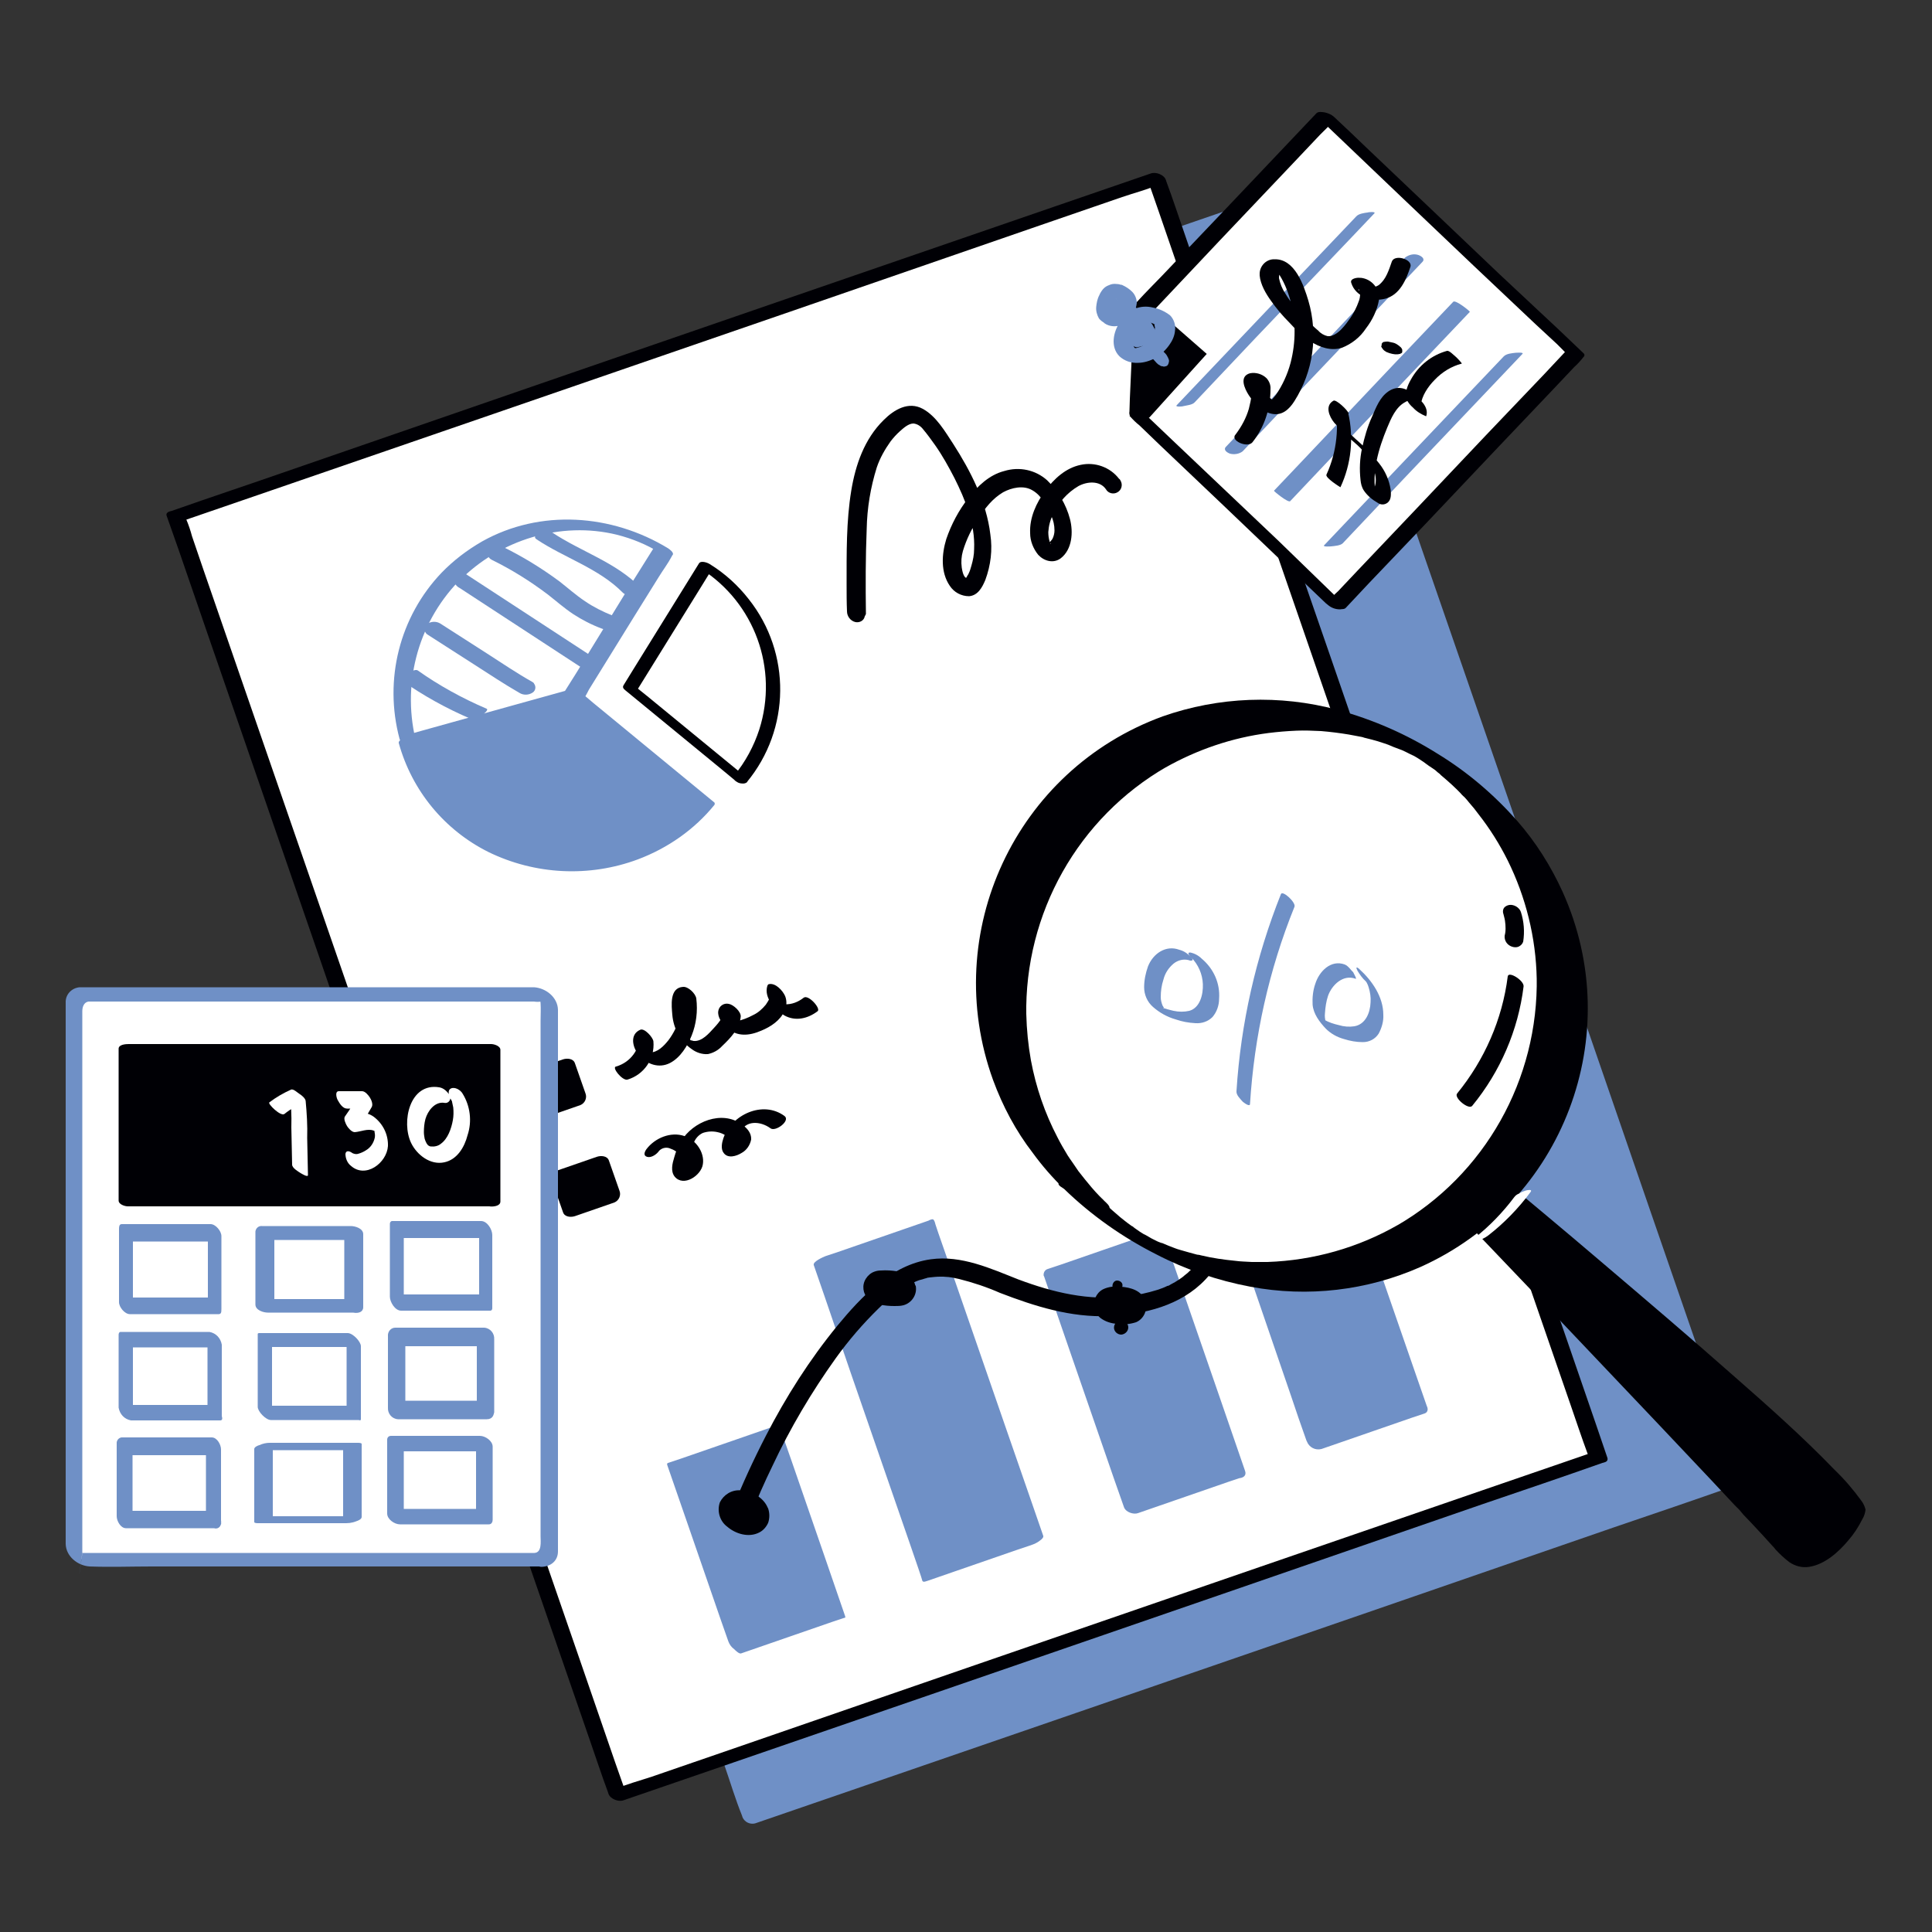 <svg xmlns="http://www.w3.org/2000/svg" xmlns:xlink="http://www.w3.org/1999/xlink" transform="scale(1)" id="Layer_1" x="0px" y="0px" viewBox="0 0 500 500" xml:space="preserve" class="show_show__wrapper__graphic__5Waiy "><rect x="0" y="0" width="500" height="500" fill="#333333" stroke="none"/><title>React</title><style type="text/css">	.st0{fill:#6f90c6;}	.st1{fill:#FFFFFF;}	.st2{fill:#000005;}</style><g id="report"><rect class="st0" x="130" y="85.5" transform="matrix(0.945 -0.326 0.326 0.945 -70.516 100.389)" width="268.4" height="350.2"></rect><path class="st0" d="M447.3,380.2l-25.3,8.7l-60.7,20.9l-73.4,25.3L224.9,457l-20.9,7.2c-3.2,1.1-6.8,2-9.9,3.4  c-0.1,0.1-0.3,0.1-0.4,0.1l3.2,1.5l-3.1-8.8l-8.3-24.1l-12.3-35.6l-15-43.4l-16.4-47.6l-16.6-48l-15.5-44.9l-13.1-37.9l-9.4-27.2  c-1.5-4.2-2.6-8.8-4.4-12.9c-0.1-0.2-0.1-0.4-0.2-0.6l-1.5,2.7l25.3-8.7l60.7-20.9l73.4-25.3l63.1-21.8l20.9-7.2  c3.2-1.1,6.8-2,9.9-3.4c0.1-0.1,0.3-0.1,0.4-0.2l-3.2-1.5l3,8.8l8.3,24.1l12.3,35.6l15,43.4l16.4,47.6l16.6,48l15.5,44.8l13.1,37.9  l9.4,27.2c1.5,4.3,2.8,8.7,4.5,12.9c0.1,0.2,0.1,0.4,0.2,0.6c0.9,2.6,5.7,1.7,4.7-1.2l-3-8.8l-8.3-24.1l-12.3-35.6l-15-43.5  l-16.4-47.6l-16.6-48l-15.5-44.8l-13.1-37.9L341,64.1c-1.5-4.3-2.8-8.7-4.5-12.9c-0.1-0.2-0.1-0.4-0.2-0.6  c-0.6-1.2-1.9-1.8-3.2-1.5l-25.3,8.7l-60.7,20.9l-73.4,25.3l-63.1,21.8c-10.3,3.5-20.6,7-30.8,10.6l-0.4,0.1  c-1.1,0.2-1.8,1.3-1.6,2.4c0,0.1,0.1,0.2,0.1,0.3l3,8.8l8.3,24.1l12.3,35.6l15,43.4L133,299l16.6,48l15.4,44.8l13.1,37.9l9.4,27.2  c1.5,4.3,2.8,8.7,4.5,12.9c0.1,0.2,0.1,0.4,0.2,0.6c0.6,1.2,1.9,1.8,3.2,1.5l25.3-8.7l60.7-20.9l73.4-25.3l63.1-21.8  c10.3-3.5,20.6-7,30.8-10.6l0.4-0.1C452.1,383.3,450,379.3,447.3,380.2z"></path><rect class="st1" x="95.4" y="80.5" transform="matrix(0.945 -0.326 0.326 0.945 -70.785 88.829)" width="268.4" height="350.2"></rect><path class="st2" d="M412.1,375.9l-25.3,8.7l-60.7,20.9l-73.4,25.3l-63.1,21.8l-20.9,7.2c-3.3,1.1-6.8,2-9.9,3.4  c-0.1,0.1-0.3,0.1-0.4,0.1l3.9,1.6l-3.1-8.8l-8.3-24.1l-12.3-35.6l-15-43.5l-16.4-47.6l-16.6-48.1l-15.5-44.8l-13.1-37.9l-9.4-27.2  l-2.9-8.5c-0.4-1.5-0.9-3-1.5-4.4c-0.1-0.2-0.1-0.4-0.2-0.6l-1,1.1l25.3-8.7l60.7-20.9l73.4-25.3l63.1-21.8l20.9-7.2  c3.2-1.1,6.8-2,9.9-3.4c0.1-0.1,0.3-0.1,0.4-0.1l-3.9-1.6l3.1,8.9l8.3,24.1l12.3,35.6l15,43.4l16.4,47.5l16.6,48.1l15.4,44.8  l13.1,37.9l9.4,27.2c1.5,4.3,2.9,8.6,4.5,12.9c0.1,0.2,0.1,0.4,0.2,0.5c0.6,1.7,5.5,2.3,4.9,0.5l-3-8.8l-8.3-24.1L392.3,309  l-15-43.5L360.9,218l-16.6-48.1l-15.5-44.8l-13.1-37.9L306.4,60c-1.5-4.3-2.9-8.6-4.5-12.9c-0.1-0.2-0.1-0.4-0.2-0.6  c-0.5-1.3-2.6-2.1-3.9-1.6l-25.3,8.7l-60.7,20.9l-73.4,25.3l-63.1,21.8c-10.3,3.6-20.6,7-30.8,10.6l-0.4,0.1  c-0.5,0.1-1.2,0.5-1,1.1l3.1,8.8l8.3,24.1l12.3,35.6l15,43.4l16.4,47.6l16.6,48l15.5,44.8l13.1,37.9l9.4,27.2  c1.5,4.3,2.9,8.6,4.5,12.9c0.1,0.2,0.1,0.4,0.2,0.6c0.5,1.3,2.6,2.1,3.9,1.6l25.3-8.7l60.7-20.9l73.4-25.3l63.1-21.8  c10.3-3.5,20.6-7,30.8-10.6l0.4-0.1C417.8,377.8,413.8,375.3,412.1,375.9z"></path><rect class="st0" x="181.5" y="374.5" transform="matrix(0.945 -0.326 0.326 0.945 -119.301 85.587)" width="28.2" height="48.3"></rect><path class="st0" d="M215.3,415l-23.3,8.1l-3.3,1.1l3.3,3.1l-5.3-15.4l-8.5-24.6l-2-5.7l-0.2,0.6l23.4-8.1l3.3-1.1l-3.3-3.1  l5.3,15.4l8.5,24.6l2,5.7c0.5,1.1,1.2,2,2.2,2.6c0.3,0.2,1.7,1,1.3,0l-5.3-15.4l-8.5-24.6l-2-5.7c-0.3-0.8-0.9-1.5-1.5-2  c-0.3-0.3-1.3-1.3-1.8-1.1l-23.4,8.1l-3.3,1.1c-0.3,0.1-0.3,0.3-0.2,0.6l5.3,15.3l8.5,24.6l2,5.7c0.3,0.8,0.8,1.5,1.5,2  c0.3,0.3,1.3,1.3,1.8,1.1l23.4-8.1l3.3-1.1C219.4,418.4,216.4,414.6,215.3,415z"></path><rect class="st0" x="226.4" y="319.1" transform="matrix(0.945 -0.326 0.326 0.945 -105.017 98.219)" width="28.2" height="86.6"></rect><path class="st0" d="M268.8,397.7l-23.4,8.1l-3.3,1.1l1.3-0.2l-2.8-8.1l-6.8-19.6l-8.2-23.7l-7.1-20.5l-2.3-6.7  c-0.3-1.1-0.7-2.2-1.1-3.2c0,0,0-0.1-0.1-0.1l-3,2.3l23.4-8.1l3.3-1.1l-1.3,0.2l2.8,8.1l6.7,19.6l8.2,23.7l7.1,20.5l2.3,6.7  l0.7,2.1c0.1,0.4,0.2,0.8,0.4,1.1c0,0,0,0.1,0,0.1c0.2,0.6,4.7-1.4,4.4-2.5l-2.8-8.1l-6.8-19.6l-8.2-23.7l-7.1-20.5l-2.3-6.6  l-0.7-2.1c-0.1-0.4-0.2-0.8-0.4-1.1c0,0,0-0.1-0.1-0.1c-0.1-0.4-1.2,0.1-1.3,0.2l-23.4,8.1l-3.3,1.1c-0.5,0.2-3.3,1.4-3,2.3  l2.8,8.1l6.7,19.6l8.2,23.7l7.1,20.5l2.3,6.7l0.7,2.1c0.1,0.4,0.2,0.7,0.3,1c0,0,0,0.1,0.1,0.1c0.1,0.4,1.2-0.1,1.3-0.1l23.4-8.1  l3.3-1.1c0.9-0.3,2.5-1,2.9-1.9S269.3,397.5,268.8,397.7z"></path><rect class="st0" x="282.1" y="323.8" transform="matrix(0.945 -0.326 0.326 0.945 -99.725 116.013)" width="28.2" height="63.3"></rect><path class="st0" d="M318.6,379.1l-23.4,8.1l-3.3,1.1l3.6,1.5l-7-20.3l-11.1-32.1l-2.6-7.5l-1,1.9l23.4-8.1l3.3-1.1l-3.6-1.5  l7,20.3l11.1,32.1l2.6,7.5c0.7,2.1,5.6,2.2,4.6-0.4l-7-20.3l-11.1-32.1l-2.6-7.5c-0.5-1.3-2.5-1.9-3.6-1.5l-23.4,8.1l-3.3,1.1  c-0.8,0.2-1.2,1-1.1,1.7c0,0.1,0,0.1,0.1,0.2l7,20.3l11.1,32.1l2.6,7.4c0.5,1.3,2.5,1.9,3.6,1.5l23.4-8.1l3.3-1.1  c0.8-0.2,1.2-1,1-1.8c-0.1-0.2-0.2-0.4-0.3-0.6C321.1,379.2,319.8,378.8,318.6,379.1z"></path><rect class="st0" x="323.2" y="270.3" transform="matrix(0.945 -0.326 0.326 0.945 -86.173 127.536)" width="28.2" height="101"></rect><path class="st0" d="M365.6,362.2l-23.4,8.1l-3.3,1.1l3.8,2l-3.3-9.5l-7.9-22.8l-9.5-27.6l-8.2-23.9l-2.7-7.8  c-0.3-1.3-0.8-2.5-1.3-3.7c0-0.1,0-0.1-0.1-0.2l-0.8,1.5l23.4-8.1l3.3-1.1l-3.8-2l3.3,9.5l7.9,22.8l9.5,27.6l8.2,23.9  c1.3,3.9,2.6,7.7,4,11.6l0.1,0.2c0.5,1.2,1.5,2,2.8,2.1c0.9,0.1,2.2-0.4,1.8-1.6l-3.3-9.5l-7.9-22.8l-9.5-27.6l-8.2-23.9  c-1.3-3.9-2.6-7.7-4-11.6c0-0.1,0-0.1,0-0.2c-0.6-1.6-2.2-2.4-3.8-2l-23.4,8.1l-3.3,1.1c-0.6,0.2-0.9,0.9-0.8,1.5l3.3,9.5l7.9,22.8  l9.5,27.6l8.2,23.9c1.3,3.9,2.6,7.7,4,11.6l0.1,0.2c0.6,1.6,2.2,2.4,3.8,2l23.4-8.1l3.3-1.1c1.1-0.4,0.9-1.7,0.2-2.4  C368.2,362.3,366.9,361.9,365.6,362.2z"></path><path class="st2" d="M194.1,392.7c1.7-4.5,3.8-9.2,5.8-13.3c4.6-9.8,10.1-19.1,16.4-27.9c3.3-4.6,7-8.9,11.1-12.9  c1.8-1.8,3.7-3.4,5.8-4.8c0.9-0.6,1.9-1.2,2.9-1.7c0.3-0.1,0,0-0.1,0c0.1-0.1,0.2-0.1,0.3-0.1l0.6-0.3c0.5-0.2,0.9-0.4,1.4-0.5  s0.9-0.3,1.4-0.4l0.3-0.1h-0.1c0.2,0,0.5-0.1,0.7-0.1c0.9-0.1,1.8-0.2,2.7-0.2h0.6c0.4,0-0.2,0,0.2,0s0.9,0.1,1.4,0.1  c0.9,0.1,1.8,0.3,2.7,0.5c3.6,0.9,7.2,2.1,10.6,3.6c9.1,3.5,18.3,6.4,28.2,6c9.1-0.4,18.6-2.7,25-9.5c5.3-5.6,8.3-13,10.1-20.4  c1.8-8,2.7-16.2,2.6-24.5c0-7.4-0.5-14.7-1.4-22.1c-0.5-4-1-7.9-1.8-11.9c0-0.2-0.1-0.4-0.1-0.6c-0.6-2.8-5.2-1.1-4.7,1.5  s1,5.5,1.3,8.2c0.9,6.5,1.5,13,1.7,19.5c0.4,8.1-0.1,16.2-1.3,24.2c-0.6,3.8-1.5,7.5-2.8,11.1c-0.3,0.9-0.7,1.8-1,2.7  c-0.2,0.4-0.4,0.8-0.5,1.2l-0.1,0.2l-0.3,0.7c-0.8,1.6-1.7,3.1-2.8,4.6c-0.2,0.3-0.5,0.7-0.7,1c-0.1,0.1-0.4,0.5-0.1,0.1l-0.5,0.6  c-0.6,0.6-1.1,1.2-1.8,1.8c-0.3,0.3-0.6,0.6-0.9,0.8l-0.5,0.4l-0.2,0.2c-0.4,0.3,0.2-0.2,0,0c-0.7,0.5-1.4,1-2.1,1.4  c-0.4,0.2-0.7,0.4-1.1,0.6l-0.5,0.3l-0.3,0.1c-0.4,0.2,0.6-0.2-0.1,0c-0.8,0.4-1.6,0.7-2.5,1c-2.6,0.8-5.3,1.4-8,1.7  c-9.9,1.2-19-1-28.1-4.4c-7.1-2.8-14.7-6.3-22.6-5.2c-10.2,1.4-18,9.7-24.2,17.2c-7.2,8.8-13.3,18.4-18.5,28.5  c-3.2,6.2-6.1,12.5-8.7,19l-0.4,1c-0.4,1,0.2,2.1,1.2,2.5c0.1,0,0.2,0.1,0.4,0.1C192.4,394.7,193.6,393.9,194.1,392.7L194.1,392.7z  "></path><path class="st2" d="M314,258.8l7.4-7.2l-0.7-0.5l5.8,7c0.1,0.1,0.5,0.6,0.7,0.5s0.1-0.7,0-0.8c-0.3-1.2-0.8-2.2-1.6-3.1l-5.8-7  c0,0-0.5-0.6-0.7-0.5l-7.4,7.2c-0.5,0.5,0.4,2,0.6,2.5C312.4,257,313.6,259.2,314,258.8L314,258.8z"></path><rect class="st2" x="137.4" y="277.8" transform="matrix(0.945 -0.326 0.326 0.945 -84.098 61.962)" width="10.7" height="8.2"></rect><path class="st2" d="M148.3,281.9l-10.1,3.5l3.2,1l-2.7-7.7l-1.3,3.1l10.1-3.5l-3.2-1l2.7,7.7c0.4,1.2,2.2,1.5,3.2,1  c1.2-0.5,1.8-1.9,1.3-3.1l-2.7-7.7c-0.4-1.3-2.1-1.4-3.2-1l-10.1,3.5c-1.2,0.5-1.8,1.9-1.3,3.1l2.7,7.7c0.4,1.3,2.1,1.4,3.2,1  l10.1-3.5c1.2-0.5,1.8-1.9,1.3-3.1C150.8,281.8,149.4,281.4,148.3,281.9z"></path><path class="st2" d="M162.4,279.4c4.3-1.3,7.1-5.4,6.7-9.9c-0.1-1-2.3-3.5-3.4-3c-2.8,1.2-2,4.6-0.4,6.5c2,2.4,5.2,3.6,8.1,2.1  c2.7-1.4,4.5-4.4,5.6-7.1c1.2-3,1.6-6.3,1.2-9.6c-0.2-1.3-2.1-3.1-3.4-3c-3.6,0.2-3,4.9-2.8,7.3c0.3,3.5,2.1,6.8,5,8.8  c1.2,0.9,2.7,1.4,4.2,1.3c1.4-0.3,2.7-1,3.7-2.1c2.2-2.1,4.5-4.5,4.8-7.6c0.1-1.3-1.9-3.1-3.1-3.3c-1.3-0.3-2.5,0.6-2.7,1.8  c0,0,0,0,0,0c-0.3,1.6,1,3.3,2.1,4.3c2.7,2.5,5.9,2.2,9.1,0.8c2.4-1,4.8-2.6,5.9-5c0.6-1.2,0.7-2.6,0.2-3.9  c-0.6-1.4-2.5-3.5-4.2-3.1c-0.2,0-0.3,0.2-0.4,0.4c-1,3.1,2,6.3,4.4,7.7c2.9,1.6,6.1,0.8,8.6-1.1c0.9-0.7-2.4-4.4-3.6-3.5  c-1.4,1.1-3.1,1.8-4.9,1.7c-0.3-0.1-0.7-0.2-1-0.2c-0.3,0,0.3,0.3,0.3,0.3s-0.2-0.5-0.2-0.6c0-0.4,0-0.9,0.2-1.2l-0.4,0.4l0.3-0.1  l-0.8-0.1l0.2,0.1l-1.5-1c-1.2-1.1-0.7-1.3-0.8-0.4c0,0.4-0.1,0.8-0.2,1.1c-0.2,0.6-0.6,1.2-1,1.8c-0.9,1.1-2,2.1-3.3,2.7  c-1.3,0.7-2.8,1.3-4.3,1.6c-0.5,0.1-0.9,0.2-1.4,0.1c-0.2,0-0.5-0.1-0.7-0.1l0.9,0.9c0.1-0.4,0.3-0.7,0.5-1c0.2-0.3,0.6-0.5,1-0.4  l-3.1-3.3c-0.2,2.2-1.6,4-3,5.5c-1.3,1.4-3.1,3.6-5.3,3.4c-0.1,0-0.9-0.3-0.7-0.1s0-0.1-0.1-0.1c-0.1-0.2-0.2-0.4-0.3-0.7  c-0.4-1.1-0.6-2.2-0.7-3.3c-0.2-1.9-0.7-5.6,2.1-5.7l-3.4-3c0.6,4.5-0.7,9.1-3.4,12.7c-1.2,1.5-2.8,3.2-4.9,3.2  c-0.4-0.1-0.7-0.1-1.1-0.1c0,0,0.7,0.8,0.8,0.8c0-0.2,0-0.3,0-0.5c0-0.8,0.5-1.6,1.2-2l-3.4-3c0.1,3.9-2.4,7.3-6.1,8.4  C158.1,276.1,161.1,279.8,162.4,279.4L162.4,279.4z"></path><rect class="st2" x="148.1" y="303.7" transform="matrix(0.945 -0.328 0.328 0.945 -92.512 67.411)" width="10.8" height="8.2"></rect><path class="st2" d="M157.1,307.1l-10.1,3.5l3.2,1l-2.7-7.7l-1.3,3.1l10.1-3.5l-3.2-1l2.7,7.7c0.4,1.2,2.2,1.5,3.2,1  c1.2-0.5,1.8-1.9,1.3-3.1l-2.7-7.7c-0.4-1.3-2.1-1.4-3.2-1l-10.1,3.5c-1.2,0.5-1.8,1.9-1.3,3.1l2.7,7.7c0.4,1.3,2.1,1.4,3.2,1  l10.1-3.5c1.2-0.5,1.8-1.9,1.3-3.1C159.6,306.9,158.2,306.5,157.1,307.1z"></path><path class="st2" d="M170.6,297.8c0.8-0.8,2-1,3-0.5c1.5,0.5,2.7,1.7,3.4,3.1c0.3,0.7,0.5,1.4,0.5,2.1c0,0.8-0.6,1,0.8,0.1  s0.6-0.4,0.1-1.3c-0.7-1.5,0.5-4,1.1-5.4c0.4-1.2,1.3-2.2,2.4-2.7c1.2-0.4,2.5-0.5,3.8-0.2c1.5,0.3,2.9,1.2,3.8,2.5  c0.2,0.3,0.2,0.9,0.3,1.1c0,0,1.8-0.6,1.8-0.8s-0.3-0.1-0.3-0.3c-0.1-0.7-0.1-1.5,0.2-2.2c1.3-3.5,5.3-3.2,7.9-1.3  c1.3,1,5.3-2,3.6-3.2c-5.6-4.1-13.7-0.3-15.8,5.8c-0.4,1.2-0.7,2.8,0.1,3.8c1.1,1.5,3.3,0.8,4.6,0c1.3-0.7,2.2-2,2.5-3.5  c0.1-1.7-1.1-3-2.4-3.9c-5.2-3.8-12.7-0.7-15.7,4.3c-0.8,1.3-1.4,2.7-1.8,4.2c-0.5,1.6-1,3.6,0.1,5c2.3,2.8,6.9-0.3,7.3-3.2  c0.5-3.1-1.9-6.4-4.8-7.3c-3.5-1.2-7.6,0.5-9.8,3.4c-0.5,0.7-0.9,1.7,0.2,2S170,298.7,170.6,297.8L170.6,297.8z"></path><circle class="st2" cx="192.9" cy="391.8" r="4.3"></circle><path class="st2" d="M194.7,390c0,0,0.1,0.4,0,0.1s0,0,0,0.1c0,0.2,0.1,0.4,0.1,0.5c0,0.3,0,0.7-0.1,1l0.1-0.3  c-0.1,0.8-0.5,1.5-1,2.1l0.2-0.2c-0.3,0.3-0.6,0.6-0.9,0.8c-0.2,0.1-0.4,0.2-0.5,0.3c0.3-0.1,0,0-0.1,0l-0.3,0.1l-0.3,0.1  c-0.3,0.1,0.4,0,0,0h-0.3c-0.1,0-0.5,0-0.1,0s0,0,0,0c-0.5-0.1,0.1,0.1,0.2,0s-0.3-0.1-0.3-0.1c0.7,0.2,0.5,0.2,0.2,0.1  s-0.4-0.3,0.2,0.1c-0.1-0.1-0.1-0.1-0.2-0.1s0.5,0.4,0.1,0.1c-0.1-0.1-0.1-0.1-0.2-0.2c0.2,0.3,0.3,0.3,0.1,0.1l-0.1-0.1  c-0.1-0.1-0.1-0.2-0.2-0.3c-0.2-0.3,0.2,0.4,0,0l-0.2-0.3c-0.1-0.2-0.1-0.4-0.2-0.6s0,0.3,0,0l-0.1-0.3c-0.1-0.4-0.1-0.9,0-1.3  l-0.1,0.3c0.1-0.8,0.5-1.5,1-2.1l-0.2,0.2c0.2-0.2,0.5-0.5,0.7-0.6l0.4-0.3l0.2-0.1c0.2-0.1,0.1,0,0,0c0.3-0.1,0.7-0.1,1-0.2  c-0.4,0.1-0.2,0-0.1,0h0.3c0.1,0,0.1,0,0.2,0c-0.1,0-0.5-0.1-0.2,0h0.2c0.2,0-0.6-0.2-0.2-0.1c0.1,0,0.1,0.1,0.2,0.1  c0,0-0.7-0.3-0.3-0.1l0.2,0.1c0.3,0.1-0.6-0.4-0.3-0.1c0,0,0.2,0.1,0.2,0.1s-0.5-0.4-0.2-0.1l0.2,0.1c0.2,0.1-0.3-0.4-0.1-0.1  s0.2,0.3,0.3,0.4s-0.2-0.3-0.1-0.1c0.1,0.1,0.1,0.2,0.1,0.2c0.1,0.2,0.1,0.3,0.2,0.5c0.3,0.5,0.6,0.9,1.1,1.1  c0.5,0.4,1.1,0.6,1.8,0.7c0.8,0.1,1.9,0,1.5-1.1c-1-2.9-4.2-4.6-7.1-4.8c-2.3-0.2-4.4,1.1-5.4,3.1c-0.8,2.3,0,4.9,1.9,6.3  c2.2,1.9,5.6,2.9,8.3,1.5c1-0.5,1.8-1.4,2.3-2.5c0.4-1.2,0.4-2.5,0-3.7c-0.2-0.5-0.6-0.9-1.1-1.1c-0.5-0.4-1.1-0.6-1.8-0.7  C195.4,388.8,194.4,388.9,194.7,390z"></path><circle class="st2" cx="230.2" cy="333.4" r="4.3"></circle><path class="st2" d="M231.9,332.4c0.3,1.6-0.4,3.3-1.7,4.3l0.1-0.1c-0.3,0.2-0.7,0.4-1.1,0.6c-0.2,0.1-0.4,0.1-0.6,0.2h-0.2  c0.5,0,0.9,0,1.4,0.1c0.4,0,0.7,0,1.1,0.1l0.3,0.1l-0.2-0.1c-0.2-0.1-0.3-0.1-0.5-0.2c-0.4-0.2-0.7-0.4-1-0.7l0.1,0.1  c-1.7-1.7-1.6-4.5,0.1-6.1c0.1-0.1,0.3-0.3,0.4-0.4l-0.1,0.1c0.3-0.2,0.7-0.4,1.1-0.6c0.2-0.1,0.4-0.1,0.6-0.1h0.2  c-0.5,0-0.9,0-1.4-0.1c-0.4,0-0.7,0-1.1-0.1l-0.3-0.1l0.2,0.1c0.2,0.1,0.3,0.1,0.5,0.2c0.4,0.2,0.7,0.4,1,0.7l-0.1-0.1  C231.3,330.8,231.7,331.6,231.9,332.4c0,0.2,0.7,0.3,0.7,0.3c0.6,0.1,1.2,0.2,1.8,0.2c0.2,0,2.6,0.1,2.5-0.1  c-0.2-1-0.7-1.8-1.5-2.5c-1-0.7-2.1-1.2-3.3-1.3c-1.3-0.2-2.7-0.3-4.1-0.2c-0.6,0-1.2,0.1-1.7,0.3c-0.9,0.3-1.7,1-2.2,1.8  c-1.1,1.7-0.8,3.9,0.6,5.3c0.8,0.8,1.8,1.3,2.9,1.4c1.3,0.3,2.6,0.4,3.9,0.4c0.8,0,1.5,0,2.3-0.2c2.2-0.6,3.6-2.8,3.2-5  c0-0.2-0.7-0.3-0.7-0.3c-0.6-0.1-1.2-0.2-1.8-0.2C234.2,332.3,231.9,332.2,231.9,332.4z"></path><circle class="st2" cx="289.8" cy="337.8" r="4.3"></circle><path class="st2" d="M291.4,336.2c0.5,1.4,0.2,2.9-0.7,4.1l0.1-0.1c-0.4,0.5-0.9,0.9-1.4,1.2l-0.2,0.1c0,0-0.2,0.1-0.1,0  c-0.2,0.1-0.3,0.1-0.5,0.1c-0.1,0-0.3,0-0.1,0s-0.3,0,0.1,0s-0.4,0,0.2,0c0.1,0,0.3,0,0.4,0c0.3,0,0.3,0,0.1,0  c0.3,0,0.6,0.1,0.8,0.1c-1,0.1-1.8,0.9-1.8,1.9s0.9,1.8,1.9,1.8c1-0.1,1.8-0.9,1.8-1.9c0-0.9-0.8-1.7-1.8-1.8c0,0-0.2,0-0.2-0.1  s0.3,0.1,0.1,0s-0.3-0.1-0.4-0.2s0.1,0.1,0,0l-0.2-0.1c-0.5-0.4-0.9-0.9-1.2-1.4l0.1,0.1c-0.8-1.5-0.6-3.4,0.4-4.7l-0.1,0.1  c0.4-0.5,0.9-0.9,1.4-1.1l0.2-0.1c0,0,0.2-0.1,0,0c0.2-0.1,0.3-0.1,0.5-0.1c0.1,0,0.3,0,0.1,0s0.3,0-0.1,0s0.4,0-0.2,0  c-0.1,0-0.3,0-0.4,0c-0.3,0-0.3,0-0.1,0c-0.3,0-0.5-0.1-0.8-0.1c0.7,0,1.2-0.7,1.2-1.4c0-0.7-0.7-1.2-1.4-1.2  c-0.7,0-1.2,0.7-1.2,1.4c0,0.6,0.6,1.2,1.2,1.2c0,0,0.2,0,0.2,0.1s-0.3-0.1-0.1,0s0.3,0.1,0.4,0.2l0,0l0.2,0.1  c0.5,0.4,0.9,0.9,1.2,1.4l-0.1-0.1C291.3,335.8,291.3,336,291.4,336.2c0.1,0.2,0.5,0.3,0.7,0.4c0.6,0.2,1.2,0.3,1.7,0.3  c0.6,0.1,1.2,0.1,1.8,0c0.1,0,0.8-0.1,0.8-0.3c-1-2.6-3.7-3.4-6.3-3.6c-1.6-0.2-3.3,0-4.7,0.7c-0.9,0.5-1.5,1.2-1.9,2.1  c-0.8,1.8-0.3,4,1.3,5.3c1.2,0.9,2.7,1.4,4.2,1.5c1.7,0.3,3.4,0.1,5-0.4c2.1-0.9,3.1-3.3,2.4-5.5c-0.1-0.2-0.5-0.4-0.7-0.4  c-0.6-0.2-1.2-0.3-1.8-0.3C293.8,335.9,291.3,335.8,291.4,336.2z"></path><circle class="st2" cx="322.4" cy="280.8" r="4.3"></circle><path class="st2" d="M324.9,279.5c0.1,0.2,0,0.5,0-0.2c0,0.1,0,0.2,0,0.3s0,0.2,0,0.3c-0.1-0.5,0-0.4,0-0.1s0,0.4,0,0.5  c0-0.4,0-0.3,0-0.1c0,0.1,0,0.2-0.1,0.2c0,0.2-0.1,0.3-0.2,0.5s0.2-0.3,0,0c-0.1,0.1-0.1,0.2-0.2,0.3c-0.2,0.3-0.5,0.6-0.8,0.9  l0.3-0.3c-0.5,0.4-1.1,0.8-1.8,0.9l0.4-0.1c-0.4,0.1-0.9,0.2-1.3,0.1c0,0-0.3,0-0.3,0c0.2,0,0.3,0,0.2,0H321  c-0.2-0.1-0.4-0.1-0.6-0.2l-0.1-0.1l0.2,0.1c-0.1-0.1-0.2-0.1-0.3-0.2l-0.3-0.2c-0.3-0.2,0.4,0.4,0.1,0.1c-0.1-0.1-0.2-0.1-0.2-0.2  c-0.3-0.3,0.4,0.5,0.1,0.1l-0.2-0.3c0.5,0.6,0.2,0.4,0.1,0.2s-0.1-0.5,0.1,0.2c0-0.1-0.1-0.2-0.1-0.3c-0.1-0.4,0.1,0.6,0,0.2  l-0.1-0.3c-0.1-0.4,0,0.5,0,0.1c0-0.1,0-0.2,0-0.3s0-0.2,0-0.3c0,0.2-0.1,0.4,0,0.1c0-0.2,0.1-0.4,0.2-0.6v-0.1  c0.1-0.1,0.1-0.1,0,0s-0.1,0.1,0,0l0.1-0.1c0.2-0.4,0.5-0.7,0.9-1l-0.3,0.2c0.5-0.4,1.1-0.7,1.8-0.9l-0.4,0.1  c0.5-0.1,0.9-0.2,1.4-0.1h0.2c-0.2,0-0.3,0-0.1,0l0.3,0.1l0.3,0.1c0.1,0,0.5,0.2,0.2,0.1s0.1,0.1,0.1,0.1l0.3,0.2  c0.3,0.2-0.4-0.4-0.1-0.1l0.3,0.3l-0.2-0.2C324.6,279.4,324.7,279.5,324.9,279.5c0,0.2,0.1,0.6-0.2-0.1l0.2,0.3  C325,280,324.6,279,324.9,279.5c0.1,0.7,0.5,1.3,0.9,1.7c0.3,0.4,0.8,0.6,1.3,0.6c1.1-0.1,1-1.6,0.7-2.4c-1-2.7-3.2-5-6.1-5.1  c-2.3-0.1-4.4,1.4-5.1,3.5c-1,2.7,0.2,6.1,2.3,8c1.8,1.7,4.4,2.1,6.6,1c1.1-0.6,2-1.7,2.4-2.9c0.5-1.5,0.4-3.1-0.1-4.5  c-0.2-0.6-0.5-1.2-1-1.6c-0.3-0.4-0.8-0.6-1.3-0.6C324.5,277.2,324.6,278.7,324.9,279.5z"></path><path class="st0" d="M105.7,192c0.1,0.2,0.1,0.5,0.2,0.7c6.9,23.5,31.6,36.8,55,29.9c8.5-2.5,16-7.5,21.7-14.4l-34.2-28.1  L105.7,192z"></path><path class="st0" d="M103.2,192.3c3.4,12.3,11.8,22.5,23.2,28.2c12.1,5.9,26.1,6.6,38.7,1.9c7.7-2.9,14.6-7.7,19.8-14.1  c0.1-0.2,0.1-0.4,0-0.6l-11.8-9.7l-18.6-15.3c-1.3-1-2.5-2.2-3.8-3.1c-1.7-1.3-4.7,0-6.6,0.5l-21.9,6.1c-5.8,1.6-11.8,3.1-17.6,4.9  l-0.3,0.1c-0.7,0.2-1.6,0.9-0.8,1.5s2.5,0.3,3.4,0.1l14.3-4l23-6.4l5.3-1.5l-3.7-0.3l11.5,9.4l18.5,15.2l4.2,3.5l-0.1-0.5  c-8,9.7-20.2,15.6-32.9,15.2c-18.5-1.1-34.2-13.8-39.1-31.6C107.8,190.3,102.9,191,103.2,192.3z"></path><path class="st1" d="M116.6,149.4c-10.9,11.3-15.1,27.5-10.9,42.6l42.7-11.9l23.4-37.6C154.1,131.5,131.1,134.4,116.6,149.4  L116.6,149.4z"></path><path class="st0" d="M114.3,148.2c-10.9,11.4-15,27.7-10.9,43c0.3,1.2,2.8,2.6,4,2.2l14.5-4L145,183c1.7-0.5,3.4-0.8,5.1-1.4  c1.1-0.4,1.8-2.2,2.3-3.1l12-19.4l6.1-9.8c1.1-1.8,2.4-3.5,3.4-5.4c0-0.1,0.1-0.2,0.2-0.3c0.4-0.6-0.9-1.5-1.2-1.7  c-14.6-8.9-33.1-10.2-48.1-1.8C120.8,142.4,117.3,145.1,114.3,148.2c-0.7,0.7,3.3,3.4,4.5,2.2c10.5-10.7,26.3-15.6,40.9-12  c3.9,1,7.6,2.5,11,4.6l-1.2-1.7l-7.9,12.6L149,174.4l-2.9,4.6l0.5-0.3l-14.4,4l-23,6.4l-5.3,1.5l4,2.2c-4.1-15.1,0-31.2,10.8-42.4  C119.6,149.7,115.5,147.1,114.3,148.2z"></path><path class="st0" d="M137.8,176.5c-4.1-2.3-7.9-4.9-11.8-7.4l-12-7.7c-1.1-0.7-2.5-0.6-3.5,0.1c-0.7,0.5-0.9,1.5-0.3,2.3  c0.1,0.2,0.3,0.3,0.4,0.4l12,7.7c3.9,2.5,7.8,5.1,11.8,7.4c1.1,0.7,2.5,0.6,3.5-0.1c0.7-0.5,0.9-1.5,0.3-2.3  C138.2,176.8,138,176.6,137.8,176.5z"></path><path class="st0" d="M125.9,183.4c-6.3-2.7-12.3-6-17.8-9.9c-0.6-0.4-1.9,0.4-2.5,0.7c-0.2,0.1-2.3,1.5-1.8,1.8  c5.7,4,11.8,7.4,18.2,10.1c0.3,0.1,1-0.2,1.2-0.2c0.6-0.2,1.2-0.5,1.7-0.9C125.1,184.8,126.6,183.7,125.9,183.4L125.9,183.4z"></path><path class="st0" d="M152,169.1l-32-20.9c-0.8-0.5-1.9-0.3-2.4,0.5c-0.1,0.1-0.2,0.3-0.2,0.4c-0.2,1.3,0.4,2.5,1.6,3.1l32,20.9  c0.8,0.5,1.9,0.3,2.4-0.5c0.1-0.1,0.2-0.3,0.2-0.4C153.8,171,153.1,169.7,152,169.1z"></path><path class="st0" d="M158.5,159.3c-2.5-1-4.9-2.2-7.1-3.7c-2.4-1.6-4.5-3.5-6.7-5.2c-4.6-3.4-9.5-6.4-14.6-8.9  c-2.1-1.1-5.5,2-2.8,3.4c5.1,2.5,9.9,5.5,14.4,8.9c2.2,1.7,4.2,3.5,6.6,5.1c2.3,1.5,4.8,2.8,7.5,3.8c1.2,0.5,2.6,0.1,3.4-0.9  c0.6-0.7,0.5-1.7-0.1-2.2C158.9,159.5,158.7,159.4,158.5,159.3L158.5,159.3z"></path><path class="st0" d="M165.8,152.1c-6.4-6.6-15.4-9.3-22.9-14.3c-1.1-0.5-2.4-0.5-3.4,0.1c-0.7,0.3-1.6,1.1-0.6,1.7  c7.2,4.8,16.1,7.5,22.3,13.8c0.8,0.8,2.2,0.7,3.2,0.4C164.7,153.7,166.5,152.9,165.8,152.1L165.8,152.1z"></path><path class="st1" d="M191.6,201.6c13-15.8,10.7-39.2-5.1-52.2c-1.3-1-2.6-2-4-2.8L163,178L191.6,201.6z"></path><path class="st2" d="M193.3,202.4c11.3-13.7,11.5-33.4,0.5-47.3c-2.8-3.6-6.2-6.7-10.1-9.1c-0.6-0.4-2.3-1-2.8-0.2l-17.1,27.6  l-2.4,3.9c-0.4,0.6,0,1,0.5,1.4l25.1,20.6l3.5,2.9c0.7,0.6,1.7,0.7,2.6,0.4c0.8-0.5,0.3-1.2-0.2-1.6l-25.1-20.6l-3.6-2.9l0.5,1.4  l17.1-27.6l2.4-3.9l-2.8-0.2c13.9,8.8,20.1,25.9,15.1,41.6c-1.4,4.3-3.6,8.4-6.5,11.9C188.9,202,192.4,203.5,193.3,202.4z"></path><path class="st2" d="M224.1,158.9c-0.1-7.4-0.1-14.7,0.2-22c0.1-5.4,1-10.8,2.6-15.9c0.8-2.4,2.1-4.7,3.6-6.8  c0.7-0.9,1.5-1.8,2.4-2.6c0.9-0.8,2.2-2,3.5-2c1,0.1,1.9,0.7,2.5,1.5c1.1,1.3,2.1,2.7,3.1,4.1c1.9,2.7,3.5,5.6,5,8.5  c2.8,5.6,5.4,11.9,5.1,18.4c0,1.5-0.3,2.9-0.7,4.3c-0.2,0.7-0.4,1.4-0.7,2c-0.1,0.3-0.4,0.6-0.5,0.9s-0.4,0.2,0,0.3  c-0.9-0.1-1.2-2.1-1.3-2.7c-0.2-1.5-0.1-2.9,0.3-4.3c0.9-3,2.3-5.9,4.1-8.5c1.6-2.6,3.6-5.1,6.3-6.7c2.2-1.2,5.3-1.9,7.6-0.5  c2.3,1.3,3.8,4.1,4.8,6.4c0.6,1.3,0.9,2.6,0.9,4c0,0.7-0.2,1.5-0.5,2.1c-0.1,0.3-0.8,0.9-0.8,1.1s0.5,0,0.4,0.2s-0.4-0.6-0.4-0.7  c-0.2-0.7-0.3-1.5-0.3-2.3c0.1-1.6,0.5-3.2,1.3-4.7c1.4-3,3.6-5.5,6.5-7.2c2.2-1.2,5.5-1.5,7.1,0.8c0.6,1.1,2,1.4,3,0.8  c1.1-0.6,1.4-2,0.8-3c-0.1-0.2-0.2-0.4-0.4-0.5c-2.3-3-6.2-4.4-9.9-3.6c-3.9,0.8-6.9,3.6-9.2,6.7s-4.1,7-3.9,11c0,2,0.8,4,2.1,5.6  c1.5,1.6,3.9,2.3,5.8,0.9c3-2.3,3.3-6.8,2.4-10.2c-1-3.8-3.1-7.3-5.9-10c-3-2.7-7.2-3.6-11.1-2.4c-3.9,1-6.9,3.9-9.3,7  c-2.5,3.2-4.4,6.8-5.7,10.6c-1.2,3.9-1.5,8.6,0.9,12.1c1.1,1.7,3,2.7,5,2.7c2.3-0.2,3.4-2.3,4.2-4.2c1.4-3.8,1.9-7.8,1.3-11.8  c-1-8.4-5.1-16.4-9.6-23.4c-2.1-3.2-4.4-7.2-7.9-9.1c-3.7-2-7.4,0.2-10.1,2.9c-5,4.9-7.3,11.6-8.4,18.3c-1.3,7.9-1.2,16.2-1.2,24.2  c0,2.3,0,4.7,0.1,7c0,1.3,0.9,2.5,2.2,2.8c1.1,0.2,2.2-0.4,2.4-1.5C224,159.2,224,159.1,224.1,158.9L224.1,158.9z"></path></g><g id="magnifying-glass"><path class="st2" d="M366.7,287.6c0,0,116.2,94.7,114.1,101.8s-14.1,19.8-20.7,11.9S359.5,294.9,359.5,294.9L366.7,287.6z"></path><path class="st2" d="M367.4,288.6c3.9,3.2,7.8,6.4,11.7,9.6c9.3,7.7,18.6,15.4,27.8,23.1c11.3,9.4,22.4,19,33.5,28.6  c4.8,4.2,10.1,8.9,15.2,13.4c2.3,2.1,4.6,4.1,6.8,6.2l1.6,1.5l0.7,0.6c0.5,0.5-0.4-0.4,0.1,0.1l0.4,0.4c1,0.9,1.9,1.8,2.9,2.7  l2.6,2.6c0.2,0.2,0.5,0.5,0.7,0.7s0.8,0.8,0.2,0.2l1.1,1.2c0.7,0.7,1.4,1.5,2.1,2.2c0.3,0.3-0.3-0.4,0.1,0.1l0.4,0.5l0.9,1  c0.1,0.1,0.3,0.3,0.4,0.4s-0.3-0.4,0.1,0.1l0.7,0.9l0.3,0.4c0.3,0.4,0,0,0.1,0.1s0.4,0.5,0.5,0.7c0.4,0.5,0.7,1,0.8,1.6  c-0.2,1.1-0.6,2.1-1.2,3.1c-1,1.8-2.2,3.6-3.6,5.1c-2.6,2.9-6.2,6-10.2,6.4c-0.9,0.1-1.8,0-2.6-0.3c-0.4-0.1-0.7-0.4-1-0.5  c-0.8-0.2,1.6,1.6,1.1,1.1s-0.7-0.8-1.1-1.2c-0.9-1-1.7-1.9-2.6-2.9c-7.1-7.8-14.4-15.4-21.6-23.1c-10.1-10.7-20.2-21.3-30.4-32  c-9.6-10.1-19.1-20.2-28.7-30.3l-16-16.8l-0.8-0.8l1.1,1.5l7.2-7.3c0.3-0.3-3.3-3.8-3.6-3.5l-7.2,7.3c-0.2,0.2,1.1,1.4,1.1,1.5  c3.9,4.1,7.8,8.2,11.7,12.3c9.1,9.5,18.2,19.1,27.3,28.6c10.5,11.1,21.1,22.2,31.6,33.3c4.5,4.8,9.1,9.6,13.6,14.4l5.7,6.1l1.3,1.3  l0.5,0.6c-0.5-0.5,0.3,0.3,0.4,0.5l2.2,2.3c1.9,2,3.8,4.1,5.7,6.2c-0.7-0.8,0.4,0.4,0.5,0.6c1.1,1.2,2.3,2.3,3.6,3.3  c1.5,1,3.3,1.5,5.1,1.2c4-0.6,7.6-3.8,10.1-6.8c1.4-1.6,2.6-3.4,3.6-5.4c0.5-0.8,0.8-1.7,0.9-2.6c-0.2-0.8-0.5-1.5-1-2.2  c-2.1-2.9-4.4-5.6-7-8.1c-8.2-8.5-17.1-16.4-26-24.2c-11.2-9.9-22.6-19.6-34-29.3c-10.2-8.7-20.5-17.3-30.8-25.8  c-5.7-4.7-11.3-9.3-17-14l-0.8-0.7c-0.3-0.2-1.2-1.1-0.9-0.3S366.8,288.1,367.4,288.6z"></path><circle class="st1" cx="331.8" cy="257.7" r="72.6"></circle><path class="st2" d="M275.4,307.7c7,6.8,15.1,12.5,23.8,16.9c7.7,4,15.9,6.8,24.4,8.4c14.8,2.8,30.2,1,44-5.1  c37-16.6,53.5-60.1,36.8-97.1c-3-6.6-6.9-12.8-11.7-18.3c-6-6.8-12.9-12.7-20.6-17.4c-8.1-5.1-16.8-8.9-26-11.4  c-14.9-4-30.7-3.4-45.2,1.7c-38.1,13.9-57.7,56-43.9,94.1c2.5,6.8,5.9,13.2,10.3,18.9C269.7,301.7,272.4,304.8,275.4,307.7  c1.3,1.1,2.8,2.2,4.3,3c1.5,0.9,3.2,1.7,4.9,2.2c0.6,0.1,2.1,0.7,2.5,0s-1-1.8-1.3-2.1s-1.2-1.3-0.4-0.4c-0.3-0.3-0.6-0.6-0.9-0.9  c-0.7-0.7-1.3-1.4-2-2.2c-1.2-1.4-2.3-2.8-3.4-4.2c-0.5-0.7-1-1.5-1.5-2.2l-0.7-1l-0.4-0.6c-0.1-0.1-0.1-0.2-0.2-0.3  c-0.9-1.5-1.8-3-2.6-4.6c-3.3-6.3-5.6-13-6.9-20c-0.7-3.9-1.1-7.9-1.2-12v0.5c-0.5-26.5,13.4-51.3,36.4-64.5l-0.5,0.3  c8.3-4.7,17.4-7.8,26.8-9c2.4-0.3,4.8-0.5,7.2-0.6c2.1-0.1,4.2,0,6.4,0.1c2.4,0.2,4.8,0.5,7.2,0.9c1.1,0.2,2.1,0.4,3.2,0.6  c0.3,0.1,0.6,0.1,0.9,0.2c-1.1-0.3-0.4-0.1-0.2,0c0.7,0.2,1.3,0.3,2,0.5c1.1,0.3,2.2,0.6,3.3,1c0.4,0.1,2.3,0.8,0.5,0.2  c0.6,0.2,1.2,0.4,1.8,0.7l1.6,0.6l0.8,0.3c1,0.4-0.6-0.3-0.7-0.3c1.2,0.5,2.3,1.1,3.5,1.7s-1.5-0.8-0.7-0.4l0.8,0.4  c0.5,0.3,1,0.6,1.5,0.9l0.6,0.4l-1.1-0.7l0.6,0.4c0.5,0.3,1.1,0.7,1.6,1.1s0.9,0.6,1.3,0.9c-2-1.3-0.2-0.1,0.3,0.2s1,0.7,1.4,1.1  l0.9,0.7c0.9,0.7-1-0.9-0.1,0c1.9,1.6,3.7,3.2,5.4,5c-0.8-0.8,0.4,0.5,0.7,0.7c0.4,0.4,0.8,0.9,1.2,1.4c0.9,1,1.7,2,2.5,3.1  c2.9,3.7,5.4,7.7,7.5,11.9c4.7,9.5,7.3,20,7.5,30.6v-0.5c0.5,26.5-13.4,51.3-36.4,64.5l0.5-0.3c-10.3,5.9-21.9,9.2-33.8,9.6  c-0.7,0-1.4,0-2.1,0h-1.2c-0.2,0-0.5,0-0.7,0c-1.4-0.1-2.9-0.1-4.3-0.3c-3-0.3-5.9-0.7-8.8-1.4l-0.5-0.1l0.4,0.1  c-0.1-0.1-0.8-0.2-1-0.2c-0.7-0.2-1.5-0.4-2.2-0.6s-1.4-0.4-2.1-0.6l-1-0.3l-0.5-0.2c-0.7-0.2,1.2,0.4,0.5,0.2  c-1.4-0.5-2.8-1.1-4.2-1.7c-0.7-0.3,0.9,0.4,0.8,0.4c-0.1-0.1-0.3-0.2-0.5-0.2l-1-0.4l-2-1c-1-0.5,1.7,0.9,0.4,0.2l-1.2-0.7  l-1.1-0.6c-1-0.6,1.7,1,0.3,0.2c-0.7-0.4-1.4-0.9-2.1-1.4c-0.2-0.1-0.8-0.7-1-0.7c0,0,1.3,0.9,0.7,0.5l-0.7-0.5  c-0.7-0.5-1.4-1-2-1.5c-0.2-0.2-1.3-1-0.5-0.4l-0.5-0.4c-1.4-1.2-2.8-2.4-4.1-3.7c-1.3-1.2-2.8-2.2-4.4-3c-1.5-0.9-3.2-1.7-4.9-2.2  c-0.6-0.1-2.1-0.7-2.5,0S275.1,307.4,275.4,307.7z"></path><path class="st0" d="M305.2,245.8c-3.5-1.3-6.8,1-8.1,4.3c-0.6,1.7-1,3.5-1,5.4c0,1.9,0.8,3.8,2.3,5.1c1.7,1.5,3.7,2.6,5.8,3.2  c1.7,0.6,3.4,0.9,5.2,1c1.6,0.1,3.2-0.4,4.4-1.6c1.1-1.3,1.7-3,1.7-4.7c0.3-4-1.4-7.8-4.5-10.4c-0.8-0.8-1.9-1.4-3-1.6  c-1,0,0,1,0.3,1.3c1.8,1.8,2.9,4.3,3,6.9c0.1,2.6-0.7,6.1-3.5,6.9c-1.3,0.3-2.7,0.3-4.1,0c-0.5-0.1-1.1-0.3-1.6-0.4  c-0.2-0.1-0.5-0.2-0.7-0.2l-0.3-0.1l-0.1-0.1l0.1,0c-0.3-0.2,0.1,0.1,0.2,0.1s0.2,0.3,0,0c-0.1-0.2-0.3-0.4-0.4-0.6  c-0.3-0.7-0.5-1.5-0.5-2.2c0-1.6,0.2-3.1,0.7-4.6c0.4-1.6,1.3-3,2.6-4.1c1.1-0.9,2.6-1.3,4-0.9c0.1,0.1,0.7,0.2,0.9,0  s-0.3-0.7-0.4-0.8C307.4,246.8,306.4,246.1,305.2,245.8L305.2,245.8z"></path><path class="st0" d="M331.5,231.4c-6.5,16.3-10.4,33.5-11.5,51c-0.1,1,1,2,1.6,2.7c0.2,0.2,1.9,1.5,1.9,0.6  c1.1-17.5,4.9-34.7,11.5-51C335.5,233.6,331.9,230.3,331.5,231.4z"></path><path class="st0" d="M348,249.6c-3.6-1.3-6.6,1.8-7.6,5c-0.6,1.7-0.8,3.6-0.7,5.4c0.2,2.4,1.8,4.5,3.4,6.2c1.3,1.3,2.9,2.2,4.7,2.7  c1.6,0.5,3.2,0.8,4.9,0.8c1.7,0,3.2-0.8,4.1-2.2c0.8-1.5,1.3-3.2,1.2-4.9c0-4.6-2.9-8.8-6.2-11.8c0,0-0.5-0.5-0.7-0.4  s0.2,0.7,0.2,0.8c0.6,1,1.3,2,2.2,2.8l0.1,0.1c-0.3-0.3,0.2,0.3,0,0s-0.3-0.5-0.1-0.1c0.1,0.1,0.2,0.3,0.3,0.5s0.3,0.6,0.4,1  c0.4,1.3,0.6,2.6,0.5,3.9c-0.1,2.7-1.3,5.7-4.2,6.2c-1.3,0.2-2.7,0.1-4-0.3c-1.3-0.3-2.6-0.7-3.8-1.4c-0.2-0.1-0.4-0.2-0.6-0.4  l0.1,0.2c0.4,0.4,0.7,0.8,1,1.2c0-0.1-0.1-0.2-0.1-0.4c-0.2-0.8-0.3-1.5-0.2-2.3c0.1-1.5,0.3-3,0.8-4.5c1-2.8,3.9-5.6,7.1-4.4  c0.5,0.2-0.6-1.6-0.6-1.7C349.7,251.2,349,250,348,249.6L348,249.6z"></path><path class="st2" d="M381,286.2c7.3-8.9,11.9-19.6,13.3-30.9c0.2-1.5-3.9-4.1-4.1-2.6c-1.4,11.1-6,21.6-13.1,30.3  C376.2,284.1,380.1,287.3,381,286.2L381,286.2z"></path><path class="st2" d="M394.2,243.7c0.4-2.6,0.2-5.2-0.6-7.7c-0.2-0.6-0.7-1.1-1.2-1.4c-0.5-0.3-1.2-0.5-1.8-0.4  c-0.6,0.1-1.1,0.4-1.4,0.8c-0.3,0.5-0.3,1.1-0.1,1.6c0.1,0.4,0.2,0.8,0.3,1.2l-0.1-0.5c0.3,1.3,0.4,2.7,0.3,4v-0.5  c0,0.5-0.1,1-0.2,1.4c-0.1,1.3,0.7,2.4,1.9,2.8c0.6,0.2,1.2,0.2,1.7,0C393.6,244.7,394,244.3,394.2,243.7L394.2,243.7z"></path><path class="st1" d="M385.2,319.7c4.1-3.2,7.8-7,10.9-11.2c0.6-0.8-0.8-0.5-1.2-0.4c-0.6,0.2-1.2,0.4-1.8,0.8  c-0.5,0.2-0.9,0.5-1.2,0.9c-3,4-6.4,7.5-10.3,10.6c-0.1,0.1-0.6,0.5-0.5,0.7s0.7,0.1,0.9,0.1C383.2,320.9,384.3,320.4,385.2,319.7  L385.2,319.7z"></path></g><g id="note"><polygon class="st1" points="346.1,156.5 407.7,91.6 343.1,30.2 296.1,79.6 294.9,107.8  "></polygon><path class="st2" d="M348.3,157.3l6.1-6.5l14.7-15.4l17.8-18.8l15.4-16.2l5.1-5.4c0.9-0.8,1.7-1.7,2.4-2.6l0.1-0.1  c0.2-0.2,0.2-0.6,0-0.8c0,0,0,0,0,0l-6.4-6.1L388,70.9l-18.6-17.7l-16.2-15.4c-2.6-2.5-5.2-5-7.9-7.5l-0.1-0.1  c-0.7-0.6-1.5-0.9-2.3-1.1c-0.6-0.1-1.7-0.3-2.2,0.2l-22.1,23.3l-15.9,16.7c-2.9,3.1-6,6.1-8.8,9.2c-0.7,0.8-0.5,2.1-0.5,3.1  l-0.5,10.5l-0.5,11.2l-0.1,3.2c-0.1,0.4,0,0.9,0.2,1.3c0.7,0.8,1.5,1.6,2.4,2.3l5.4,5.2l16.1,15.3l26.7,25.5l0.5,0.4  c0.9,0.8,2,1.2,3.2,1.2c0.5,0,2-0.3,1.2-1.1L330.9,140l-27.5-26.1l-6.3-6l0.2,0.6l0.9-20.8l0.2-5.3l0.1-1.5c0-0.1,0-0.8,0-0.5  s0,0,0.1-0.1s0.3-0.4,0.5-0.5l1.8-1.9L315.9,62l18.7-19.7l7-7.4c1.2-1.2,2.5-2.4,3.5-3.7c0-0.1,0.1-0.1,0.2-0.2l-4.5-0.9l6.4,6.1  l15.4,14.7l18.6,17.7L397.5,84l5.4,5l1.6,1.6c0.2,0.2,0.6,0.7,0.9,0.8c0,0,0.1,0.1,0.1,0.1l-0.1-0.8l-6.1,6.5l-14.7,15.4  l-17.8,18.8l-15.4,16.2l-5.1,5.4c-0.9,0.8-1.7,1.6-2.4,2.5l-0.1,0.1C342.8,156.6,347.4,158.4,348.3,157.3z"></path><path class="st0" d="M309.2,104.1l15.7-16.6L350,61.2l5.7-6c0.4-0.5-1.7-0.3-1.8-0.2c-0.8,0.1-2.3,0.3-2.9,1l-15.7,16.5l-25.1,26.4  l-5.7,6c-0.4,0.5,1.7,0.3,1.8,0.2C307.1,104.9,308.6,104.8,309.2,104.1L309.2,104.1z"></path><path class="st0" d="M321.6,116.8l15.7-16.6l25.1-26.4l5.7-6c0.8-0.8-0.2-1.5-1-1.8c-1.2-0.4-2.4-0.1-3.4,0.6L348,83.2l-25,26.4  l-5.7,6c-0.8,0.8,0.2,1.5,1,1.8C319.4,117.7,320.7,117.5,321.6,116.8L321.6,116.8z"></path><path class="st0" d="M333.9,129.7l15.7-16.6l25.1-26.4l5.7-6c0.1-0.1-3.7-3.2-4.3-2.6l-15.7,16.5L335.4,121l-5.7,6  C329.6,127.1,333.4,130.2,333.9,129.7L333.9,129.7z"></path><path class="st0" d="M347.5,140.6l15.7-16.6l25.1-26.4l5.7-6c0.5-0.5-1.7-0.3-1.8-0.3c-0.8,0.1-2.3,0.2-3,0.9l-15.7,16.5  l-25.1,26.4l-5.7,6c-0.5,0.5,1.7,0.3,1.8,0.3C345.4,141.3,346.9,141.2,347.5,140.6L347.5,140.6z"></path><polygon class="st2" points="296.1,79.6 309.7,91.4 294.9,107.8  "></polygon><path class="st2" d="M293.7,79.6l12.9,11.3c0.1,0.1,0.6,0.4,0.6,0.5c0-0.2-0.2,0.1-0.3,0.2c-0.8,0.7-1.4,1.6-2.1,2.3l-7.3,8.1  l-5.2,5.7l5,0.3l1.1-24.7l0.1-3.5C298.6,79.3,293.6,79,293.7,79.6l-1.1,24.6l-0.1,3.5c0,0.6,4.5,0.8,5,0.3l12.9-14.3l1.9-2.1  l-0.1-0.1l-13.6-11.9c-0.6-0.6-2.3-0.4-3-0.4C295.2,79.2,293.4,79.3,293.7,79.6z"></path><path class="st0" d="M297.2,91.4c0.6,0.9,1.4,1.7,2.1,2.5c0.2,0.2,0.5,0.5,0.8,0.6c0.2,0.2,0.5,0.3,0.8,0.3c0.2,0.1,0.5,0.1,0.7,0  c0.2,0,0.4-0.1,0.6-0.3l0.2-0.4c0.1-0.3,0.2-0.7,0.1-1l-0.2-0.5c-0.2-0.4-0.4-0.8-0.7-1.1c-0.5-0.5-1-1-1.5-1.6l0.4,0.5l-0.3-0.4  c-0.2-0.3-0.4-0.5-0.7-0.8c-0.2-0.2-0.5-0.4-0.8-0.6c-0.2-0.1-0.5-0.2-0.8-0.2c-0.2-0.1-0.5-0.1-0.7,0L297,89  c-0.2,0.2-0.3,0.5-0.4,0.8v0.5C296.7,90.7,296.9,91.1,297.2,91.4L297.2,91.4z"></path><path class="st0" d="M293.7,90.1l-0.2-0.2l-0.1-0.1c-0.1-0.1,0.2,0.3,0.2,0.2c-0.1-0.2-0.2-0.4-0.3-0.6c0,0,0-0.1,0-0.1  s0.1,0.5,0.1,0.3s-0.1-0.2-0.1-0.4s0-0.5-0.1-0.7s0,0.3,0,0.2s0-0.1,0-0.2v-0.3c0-0.3,0.1-0.5,0.1-0.8c0-0.1,0.1-0.2,0.1-0.4  c0.1-0.4-0.1,0.4,0,0c0.1-0.3,0.2-0.5,0.4-0.8c0.1-0.3,0.3-0.5,0.5-0.8l0.2-0.3l0.1-0.2c0.2-0.2-0.2,0.3-0.1,0.1  c0.4-0.5,0.9-1,1.4-1.4c0.3-0.2-0.3,0.2,0,0l0.3-0.2c0.1-0.1,0.2-0.1,0.3-0.2s-0.5,0.2-0.3,0.1l0.2-0.1l0.3-0.1  c0.3-0.1-0.6,0.1-0.3,0.1h0.5c0.4,0-0.7-0.1-0.2,0c0.2,0,0.4,0.1,0.6,0.1l0.3,0.1c-0.1,0-0.3-0.1-0.4-0.1c0.1,0,0.1,0,0.2,0.1  c0.5,0.1,0.9,0.3,1.4,0.5s-0.4-0.3-0.1-0.1c0.1,0,0.2,0.1,0.2,0.2c0,0-0.4-0.4-0.3-0.2l0.1,0.1c0.1,0.1,0.3,0.4,0.1,0.1s0,0,0,0.1  s0.1,0.4,0,0.1s0,0,0,0.1s0,0.2,0.1,0.3c0,0.1,0,0.2,0,0.3c0,0,0-0.5,0-0.3c0,0.1,0,0.1,0,0.2c0,0.2-0.1,0.5-0.1,0.7  c0,0.1-0.1,0.3-0.1,0.4c-0.1,0.3,0.2-0.4,0,0c-0.1,0.3-0.2,0.5-0.4,0.8c-0.1,0.2-0.3,0.5-0.4,0.7l-0.2,0.3  c-0.1,0.2,0.1-0.1,0.1-0.1c-0.1,0.1-0.1,0.1-0.2,0.2c-0.4,0.4-0.8,0.9-1.3,1.2l-0.2,0.2c-0.2,0.2,0.4-0.2,0.1-0.1l-0.4,0.3  c-0.3,0.2-0.5,0.3-0.8,0.4c-0.1,0-0.6,0.2-0.2,0.1s-0.1,0-0.2,0c-0.3,0.1-0.5,0.2-0.8,0.2c-0.1,0,0.6,0,0.3,0h-0.2h-0.4L293.7,90.1  c-0.4,0,0.6,0,0.2,0l-0.4-0.1C293.1,89.9,294.1,90.2,293.7,90.1l-0.2-0.1c-0.2-0.1,0.3,0.2,0.3,0.2S293.7,90.1,293.7,90.1  C293.5,90,293.1,89.6,293.7,90.1c-0.9-0.9-2.3-1.1-3.5-0.6c-0.5,0.2-0.9,0.7-1,1.2c-0.1,0.5,0.1,1.1,0.5,1.5c1.3,1.2,3,1.8,4.8,1.7  c1.5,0,3.1-0.5,4.4-1.2c1.5-0.9,2.7-2,3.7-3.4c0.8-1.1,1.4-2.4,1.5-3.8c0.2-1.4-0.3-2.9-1.3-3.9c-1.3-1-2.8-1.7-4.4-2  c-1.6-0.4-3.2-0.3-4.7,0.3c-1.6,0.7-2.9,1.9-3.8,3.4c-1.8,2.5-2.6,6.5-0.2,8.9c0.9,0.9,2.3,1.2,3.5,0.6c0.8-0.4,1.2-1.4,0.8-2.2  C294,90.4,293.9,90.2,293.7,90.1L293.7,90.1z"></path><path class="st0" d="M288,82.7l2.6,3.5l1.4,1.8c0.5,0.7,1,1.5,1.8,1.8c0.3,0.1,0.5,0.1,0.8,0c1.5-0.2,2.8-1,3.7-2.2  c0.3-0.4,0.6-0.8,0.7-1.3c0-0.5-0.1-1.1-0.4-1.6c-0.8-1.8-2.5-3-3.8-4.3l-3.4-3.3c-0.1-0.1-1-1-1.2-0.6l-3,3.8  c-0.1,0.3-0.1,0.6,0,0.9C287.4,81.7,287.7,82.2,288,82.7c0.4,0.5,0.8,0.9,1.2,1.3c0.1,0.1,0.7,0.5,0.9,0.3l3-3.8l-1.2-0.6l3.9,3.7  l1.8,1.8l0.1,0.1l-0.8-1c-0.1-0.2-0.5-0.9-0.6-1c-0.1-0.3-0.2-0.5-0.3-0.8c0,0,0,0.1,0,0.1c0-0.5,0-0.2,0-0.1s-0.1,0.2-0.1,0.3  c-0.1,0.3-0.3,0.5-0.5,0.7c-0.7,0.8-1.6,1.5-2.6,1.8c-0.4,0.1-0.8,0.2-1.2,0.1l1.9,1.6l-4.1-5.4c-0.3-0.5-0.7-0.9-1.2-1.3  c-0.2-0.1-0.6-0.5-0.9-0.3C286.6,80.6,287.8,82.4,288,82.7z"></path><path class="st0" d="M288.9,80.7c-0.1-0.1-0.1-0.2-0.2-0.3l0.2,0.5c-0.1-0.2-0.2-0.5-0.2-0.8l0.1,0.6c-0.1-0.5-0.1-1,0-1.5  l-0.1,0.5c0.1-0.7,0.4-1.4,0.7-2l-0.3,0.5c0.2-0.4,0.4-0.7,0.7-1l-0.4,0.4c0.1-0.1,0.2-0.2,0.4-0.3l-0.5,0.3  c0.1-0.1,0.3-0.1,0.4-0.2l-0.6,0.1c0.1,0,0.3,0,0.4,0h-0.6c0.2,0,0.4,0,0.5,0.1l-0.7-0.2c0.2,0.1,0.4,0.1,0.6,0.2l-0.6-0.3  c0.3,0.1,0.5,0.3,0.8,0.5l-0.5-0.4c0.2,0.2,0.5,0.4,0.6,0.7l-0.4-0.5c0.1,0.1,0.2,0.3,0.2,0.4l-0.2-0.5c0.1,0.1,0.1,0.3,0.1,0.4  l-0.1-0.6c0,0.2,0,0.4,0,0.6l0.1-0.6c-0.1,0.4-0.2,0.7-0.4,1.1l0.3-0.5c-0.2,0.4-0.5,0.8-0.7,1.1c-0.2,0.4-0.5,0.7-0.8,1.1l0.4-0.4  c-0.2,0.2-0.4,0.3-0.6,0.4l0.5-0.3c-0.2,0.1-0.3,0.2-0.5,0.2l0.6-0.1c-0.2,0-0.3,0-0.5,0h0.6c-0.1,0-0.3,0-0.4,0l0.6,0.2  c-0.1,0-0.2-0.1-0.4-0.1l0.6,0.3c-0.1-0.1-0.3-0.1-0.4-0.2L288.9,80.7c-0.1-0.1-0.2-0.2-0.3-0.4l0.4,0.5L288.9,80.7  c-0.4-0.5-0.9-0.9-1.5-1.1c-0.6-0.2-1.3-0.2-1.9,0c-0.5,0.2-1,0.6-1.2,1.1c-0.2,0.5-0.1,1.1,0.2,1.6c0.4,0.5,0.9,1,1.4,1.4  c0.6,0.4,1.2,0.6,1.9,0.7c0.7,0.1,1.4,0,2-0.2c0.5-0.1,0.9-0.3,1.3-0.6c0.8-0.6,1.5-1.4,2-2.3c0.6-0.8,1-1.8,1.1-2.9  c0-1.1-0.5-2.2-1.2-2.9c-0.7-0.7-1.6-1.3-2.5-1.7c-0.1-0.1-0.3-0.1-0.4-0.1c-0.3-0.1-0.7-0.2-1.1-0.2c-0.7-0.1-1.4,0-2,0.3  c-0.6,0.2-1.2,0.6-1.6,1.1c-0.4,0.5-0.7,1-0.9,1.5c-0.5,0.9-0.7,2-0.8,3c-0.1,1.1,0.2,2.1,0.7,3c0.4,0.5,0.9,0.9,1.5,1.2  c0.6,0.2,1.3,0.2,1.9,0c1-0.3,1.5-1.3,1.2-2.2C289.1,81,289,80.8,288.9,80.7L288.9,80.7z"></path><path class="st2" d="M324.1,114.5c3.1-3.9,4.7-8.7,4.7-13.7c0.1-1.1-0.3-2.1-1-2.9c-1.1-1.1-2.8-1.6-4.3-1.3  c-2.9,0.8-1.4,4-0.3,5.7c1.4,2.1,3.4,4.3,6,4.8s4.4-1.1,5.8-3.3c2.4-3.8,4-8.1,4.6-12.5c0.6-4.5,0.3-9.1-1-13.5  c-1.2-4-3.5-10.8-8.7-10.7c-2.1-0.1-3.8,1.6-3.9,3.6c0,0.2,0,0.4,0,0.6c0.2,2.3,1.6,4.7,2.9,6.5c1.4,2,3,3.9,4.8,5.7  c1.6,1.8,3.4,3.4,5.4,4.8c2.4,1.6,5.4,2.6,8.2,1.7c2.5-1,4.7-2.7,6.2-5c1.7-2.2,2.9-4.7,3.4-7.5c0.2-2.8-1.9-5.3-4.7-5.6  c-0.1,0-0.2,0-0.3,0c-0.7-0.1-2.6,0.2-2.2,1.3c1.1,3.6,5.4,5,8.8,4.1c3.8-1,5.4-4.9,6.5-8.2c0.7-2-4.1-3.4-4.8-1.4  s-1.5,4.7-3.4,6.1c-0.5,0.3-1.1,0.5-1.6,0.6c-0.2,0-0.5-0.2-0.3,0c-0.2-0.2-0.3-0.2-0.4-0.5l-2.2,1.3c-1.4-0.1-0.5-0.5-0.5-0.1  c0,0.2,0.2,0.5,0.2,0.8c0,0.8-0.1,1.5-0.4,2.2c-0.5,1.4-1.2,2.8-2,4c-1.2,1.7-3.5,5.1-6,4.9c-0.9-0.2-1.8-0.7-2.4-1.4  c-1.1-0.9-2.1-1.9-3.1-3c-2.1-2-4-4.2-5.5-6.7c-0.8-1.2-1.3-2.5-1.6-3.9c0-0.6,0.1-1.1,0.3-1.6c0.1-0.4,0.8-0.2-0.4-0.3  c-1-0.1-0.6-0.2-0.2,0.4c1.5,2.2,2.5,4.6,3.2,7.1c1.5,5.3,1.5,10.9,0.1,16.3c-0.8,3-2.1,5.8-3.8,8.3c-0.4,0.5-0.9,1.1-1.4,1.6  c-0.1-0.3,1.5,1,0.7,0c-0.2-0.3-0.6-0.6-0.8-0.8s-2.4-3.3-1.9-3.5l-1,0.3l-1.8-0.7v0.2c0,0.3,0,0.6,0,0.9c0,0.6,0,1.2-0.1,1.9  c-0.1,1.2-0.4,2.5-0.7,3.7c-0.7,2.4-1.9,4.6-3.4,6.6C318.2,114,322.8,116,324.1,114.5L324.1,114.5z"></path><path class="st2" d="M346.9,126.1c2.8-6,3.5-12.8,2-19.3c-0.1-0.6-3.1-3.5-3.8-3.1c-2.3,1.3-1.1,4.1,0.2,5.7c1.9,2.1,3.9,4,6,5.8  c2.1,1.9,3.6,4.3,4.4,6.9c0.4,1.2,0.5,2.6,0.1,3.8c-0.2,0.6-0.7,1-1.2,1.2l-0.5,0.1l2.3,2c-0.1-0.4-0.2-0.7-0.3-1.1  c-1.2-5.8,0.7-12.1,2.9-17.4c1-2.4,2.2-5.3,4.6-6.6c0.6-0.4,1.4-0.6,2.1-0.6c0.2,0,0.5,0.1,0.8,0.1l0.4,0.1c-1.4-1.7-2-2.1-1.6-1.3  c0,0.2,0.2,0.5,0.2,0.8s-0.1,0.6-0.1,0.8l2.5,2.5c-0.1-0.1-0.1-0.3-0.1-0.4c-0.1-0.4-0.1-0.8-0.1-1.2c0.2-2.4,1.9-4.9,3.6-6.6  c1.9-2,4.3-3.5,7-4.2c0.2,0-1.5-1.8-1.7-1.9c-0.4-0.3-1.5-1.5-2.1-1.4c-4,1.1-7.4,3.8-9.4,7.5c-0.8,1.4-1.6,3.3-1.1,5  c0.4,0.9,1,1.6,1.7,2.2c0.9,1,2.1,1.7,3.3,2.2h0.1c0.8-2.4-1.7-4.5-3.4-5.8c-2-1.6-4.2-2.1-6.4-0.6s-3.2,4.2-4.2,6.5  c-1.2,2.6-2,5.4-2.6,8.2c-0.6,2.7-0.7,5.5-0.4,8.2c0.1,1,0.3,1.9,0.9,2.8c0.9,1.3,2.1,2.3,3.5,3.1c0.8,0.6,1.8,0.6,2.6,0  c1-0.8,0.9-2.2,0.8-3.4c-0.4-2.5-1.4-4.8-3-6.8c-1.9-2.4-4-4.5-6.3-6.5c-1-1-2.3-1.9-2.7-3.4c-0.4-1.2,0.1-2.4,1.2-3.1l-3.8-3.1  c1.4,6.4,0.7,13.1-2,19C342.8,123.6,346.9,126.1,346.9,126.1L346.9,126.1z"></path><path class="st2" d="M357.5,89.7c0,0.1,0.1,0.3,0.2,0.4l0,0c0.1,0.1,0.2,0.3,0.3,0.4c0.1,0.1,0.3,0.3,0.5,0.4  c0.2,0.1,0.4,0.3,0.6,0.3c0.4,0.2,0.9,0.3,1.3,0.4c0.2,0,0.5,0.1,0.7,0.1c0.4,0,0.8,0,1.1-0.1h0.1c0.1-0.1,0.2-0.1,0.4-0.2l0,0  c0.1-0.1,0.2-0.2,0.2-0.3c0,0,0-0.1,0-0.1c0-0.1,0-0.3,0-0.4c0,0,0-0.1,0-0.1c-0.1-0.2-0.1-0.3-0.2-0.4c-0.1-0.1-0.2-0.3-0.4-0.4h0  c-0.1-0.1-0.3-0.3-0.5-0.4c-0.4-0.3-0.8-0.5-1.2-0.6c-0.4-0.1-0.9-0.2-1.4-0.3c-0.4,0-0.7,0-1.1,0.1c-0.2,0-0.3,0.2-0.4,0.3  c-0.1,0.1-0.2,0.3-0.1,0.5c0,0.2,0.1,0.4,0.3,0.5c0.2,0.2,0.3,0.4,0.6,0.5l0.5,0.3c0.4,0.2,0.8,0.3,1.3,0.4l0.6,0.1  c0.3,0,0.7,0,1-0.1l0,0l-0.5,0.1h0.1H361l0,0l-0.6-0.1h0l-0.6-0.2l0,0l-0.6-0.2h0l-0.5-0.3h0l-0.4-0.3l0.1,0.1l-0.3-0.4  c0,0,0.1,0.1,0.1,0.1l-0.1-0.3c0,0.1,0,0.1,0,0.2v-0.3c0,0.1,0,0.1,0,0.2l0.2-0.3c0,0-0.1,0.1-0.1,0.1l0.3-0.2h-0.1l0.5-0.1h0.4  l0.6,0.1h-0.1l0.6,0.2h0l0.6,0.2h0l0.5,0.3h0l0.4,0.3h0l0.3,0.4c0,0,0-0.1,0-0.1l0.1,0.3c0,0,0,0,0-0.1c0-0.2-0.1-0.4-0.3-0.5  c-0.2-0.2-0.4-0.4-0.6-0.5c-0.3-0.2-0.5-0.3-0.8-0.4c-0.3-0.1-0.6-0.2-1-0.3l-0.6-0.1c-0.3,0-0.7,0-1,0.1l-0.3,0.2  c-0.2,0.2-0.3,0.4-0.2,0.6L357.5,89.7z"></path></g><g id="calculator"><path class="st1" d="M22.1,257.4h117.2c1.6,0,2.9,1.3,2.9,2.9v140.5c0,1.6-1.3,2.9-2.9,2.9H22.1c-1.6,0-2.9-1.3-2.9-2.9V260.3  C19.1,258.7,20.4,257.4,22.1,257.4z"></path><path class="st0" d="M138.3,401.9H23.1c-0.6,0-1.2,0-1.8,0c0,0-0.1,0-0.2,0c-0.2,0.1,0.1,0.3,0.2,0.2c0.3-0.1,0,0.2,0-0.1  c-1.7,12.1,0-0.2,0-0.2l0,0c0,0,0-0.1,0-0.1c0-0.5,0-1,0-1.5V277.6c0-5.3,0-10.6,0-15.9c0-1.1,0.4-2.3,1.6-2.5c0.4,0,0.7,0,1.1,0  h114.2c0.6,0.1,1.2,0.1,1.8,0c0.5-0.1-0.2-0.1-0.2-0.2c0,0,0.1,0.4,0.1,0.6c0.1,1.5,0,3.1,0,4.6v133.4  C139.9,398.9,140.3,401.8,138.3,401.9c-2.9,0.2,0,3.7,1.9,3.6c2.4-0.1,4.2-1.6,4.2-4c0-0.6,0-1.2,0-1.8V265.4c0-1.4,0-2.7,0-4.1  c-0.1-3.2-3.1-5.6-6.2-5.8c-0.5,0-0.9,0-1.4,0H22.1c-0.5,0-1,0-1.5,0c-2.1,0.2-3.7,1.9-3.6,4c0,1.7,0,3.4,0,5.1v133.8  c0,0.4,0,0.8,0,1.2c0.1,3.2,3.1,5.6,6.2,5.8c5.4,0.2,10.7,0,16.1,0h101c0.6,0.1,1.2-0.3,1.3-0.9c0.1-0.3,0-0.6-0.2-0.8  C140.6,402.7,139.5,402,138.3,401.9z"></path><rect class="st2" x="33.2" y="271.5" width="93.8" height="39.3"></rect><path class="st2" d="M127.1,309.5h-90c-1.2,0-2.5-0.1-3.7,0c-0.1,0-0.1,0-0.2,0l2.4,1.5v-39.3l-2.6,1.2h90c1.2,0,2.5,0.1,3.7,0h0.2  l-2.4-1.5v39.3c0,1.9,5,2.1,5,0.3v-39.3c0-1-1.6-1.5-2.4-1.5H33.3c-0.7,0-2.6,0.1-2.6,1.2v39.3c0,1,1.6,1.5,2.4,1.5h93.8  c0.8,0,2.5-0.1,2.6-1.2S127.8,309.5,127.1,309.5z"></path><rect class="st1" x="32.7" y="319" width="23" height="18.9"></rect><path class="st0" d="M54.6,335.8h-23l2.8,3.1v-18.9l-0.7,1.3h23l-2.9-3.1V337c0.2,1.2,0.9,2.3,2,2.9c1,0.5,1.5-0.1,1.5-1.1v-18.9  c0-1.3-1.5-3.1-2.8-3.1h-23c-0.7,0-0.7,0.8-0.7,1.3V337c0,1.3,1.5,3.1,2.8,3.1h23c1.1,0,0.6-1.8,0.4-2.4  C56.7,336.7,55.7,335.9,54.6,335.8z"></path><rect class="st1" x="68.6" y="319" width="23" height="18.9"></rect><path class="st0" d="M90.8,336.2h-23l3.2,2.1v-18.9l-1.7,1.5h23l-3.2-2.1v18.9c0,2.1,4.9,3.1,4.9,0.6v-18.9c0-1.5-2.1-2.1-3.2-2.1  h-23c-0.9-0.1-1.6,0.6-1.7,1.4c0,0,0,0,0,0v18.9c0,1.5,2.1,2.1,3.2,2.1h23c1,0,2-0.9,1.5-1.9C93.3,336.7,92.1,336.1,90.8,336.2z"></path><rect class="st1" x="102.7" y="318.3" width="23" height="18.9"></rect><path class="st0" d="M124.6,335h-23l2.9,3.6v-18.9l-0.6,0.7h23l-2.9-3.6v18.9c0.1,1.2,0.7,2.3,1.6,3c0.5,0.4,1.8,1,1.8-0.2v-18.9  c0-1.4-1.3-3.6-2.9-3.6h-23c-0.4,0-0.6,0.4-0.6,0.7v18.9c0,1.3,1.3,3.6,2.9,3.6h23c1.1,0,0.4-1.8,0.2-2.2  C126.6,336.2,125.7,335,124.6,335z"></path><rect class="st1" x="32.6" y="346.7" width="23" height="18.9"></rect><path class="st0" d="M54.2,363.6h-23l3.2,3.3V348l-0.5,0.7h23l-3.2-3.3v18.9c0,1.1,1.1,2.3,2,2.8c0.6,0.4,1.7,0.8,1.7-0.3V348  c-0.3-1.7-1.5-3-3.2-3.3h-23c-0.4,0-0.5,0.5-0.5,0.7v18.9c0.3,1.7,1.5,3,3.2,3.3H57c1.1,0,0.1-1.9-0.1-2.2  C56.3,364.5,55.3,363.8,54.2,363.6z"></path><rect class="st1" x="68.5" y="346.7" width="23" height="18.9"></rect><path class="st0" d="M90,363.8H67l3.4,3.4v-18.9l-0.3,0.3h23l-3.4-3.4v18.9c0,1,1.1,2,1.8,2.6c0.2,0.2,1.9,1.4,1.9,0.6v-18.9  c0-1.2-2.1-3.4-3.4-3.4H67c-0.1,0-0.3,0.1-0.3,0.2c0,0,0,0,0,0v18.9c0,1.2,2.1,3.4,3.4,3.4h23c0.9,0-0.4-1.7-0.6-1.9  C92,365,90.9,363.8,90,363.8z"></path><rect class="st1" x="102.6" y="346" width="23" height="18.9"></rect><path class="st0" d="M125.3,362.5h-23l2.6,3v-18.9l-1.9,1.8h23l-2.6-3v18.9c-0.1,1.3,0.7,2.5,2,2.9c1,0.3,2.1-0.3,2.4-1.3  c0-0.1,0.1-0.3,0.1-0.4v-18.9c0.1-1.5-1-2.9-2.6-3h-23c-1,0-1.8,0.8-1.9,1.8v18.9c-0.1,1.5,1,2.9,2.6,3h23  C129,367.3,128,362.5,125.3,362.5z"></path><rect class="st1" x="32.3" y="374.3" width="23" height="18.9"></rect><path class="st0" d="M54.9,391h-23l2.4,3.1v-19l-1.6,1.5h23l-2.4-3.1v18.9c0,1.3,0.7,2.5,1.9,3c0.7,0.4,1.6,0.1,1.9-0.7  c0.1-0.2,0.2-0.4,0.1-0.7v-18.9c0-1.2-1-3.1-2.4-3.1h-23c-0.8-0.1-1.5,0.5-1.6,1.3c0,0.1,0,0.1,0,0.2v18.9c0,1.2,1,3.1,2.4,3.1h23  C58.5,395.5,57.1,391,54.9,391z"></path><rect class="st1" x="68.2" y="374.3" width="23" height="18.9"></rect><path class="st0" d="M92.8,392.4h-23l0.8,0.3v-18.9l-4,1.5h23l-0.8-0.3v18.9c0,0.6,4.8,0,4.8-1.3v-18.9c0-0.3-0.8-0.3-0.8-0.3h-23  c-0.9,0-1.8,0.2-2.7,0.6c-0.4,0.1-1.3,0.5-1.3,1v18.9c0,0.3,0.8,0.3,0.8,0.3h23c1.2,0,2.4-0.3,3.4-0.9  C93.8,392.8,93.8,392.4,92.8,392.4z"></path><rect class="st1" x="102.3" y="373.6" width="23" height="18.9"></rect><path class="st0" d="M124.2,390.5h-23l3.3,2.8v-18.9l-1,1.2h23l-3.3-2.8v18.9c0,1.9,4.3,4.2,4.3,1.6v-18.9c0-1.5-1.9-2.8-3.3-2.8  h-23c-0.6,0-1,0.4-1,1c0,0.1,0,0.1,0,0.2v18.9c0,1.5,1.9,2.8,3.3,2.8h23c1.2,0,1-1.5,0.6-2.2C126.5,391.3,125.4,390.6,124.2,390.5z  "></path><path class="st1" d="M73.6,288.3c1.6-1.3,3.4-2.3,5.2-3.1l-3.8-3c0.3,3.2,0.5,6.4,0.4,9.6l0.2,9.6c0,0.9,1.6,1.8,2.2,2.2  c0.2,0.1,1.9,1.2,1.9,0.5l-0.2-9.6c0.1-3.2-0.1-6.4-0.4-9.6c-0.1-0.7-1.1-1.5-1.6-1.8s-1.6-1.4-2.2-1.1c-2,0.9-3.9,2-5.6,3.3  C69.2,285.6,72.6,289,73.6,288.3L73.6,288.3z"></path><path class="st1" d="M89.8,286.9h6l-2.6-4.1c-1.2,2.1-2.5,4.1-3.9,6.1c-0.5,0.6,0.2,2,0.5,2.5s1.2,1.6,2,1.6c1.5-0.1,3.4-1,4.9-0.4  c0.2,0.1,0.4,0.1,0.4,0.3c0,0-0.3-0.4-0.2-0.1s0,0,0-0.1c0.1,0.6,0.2,1.1,0.1,1.7c-0.3,1.4-1.1,2.6-2.3,3.3c-0.6,0.4-1.3,0.7-2,0.9  c-0.3,0.1-0.7,0.1-1,0c-0.2,0-0.6-0.3-0.4-0.1c-0.6-0.5-1.7-1-1.9,0.1c0,1.2,0.5,2.4,1.4,3.1c3.8,3.4,9.3-0.7,9.6-5.1  c0.1-3-1.3-5.8-3.7-7.6c-1-0.7-2.2-1.1-3.4-1c-1.2,0.1-2.4,0.4-3.6,0.5l2.6,4.1c1.4-1.9,2.7-4,3.9-6.1c0.4-0.7-0.1-1.9-0.5-2.5  s-1.2-1.6-2-1.6h-6c-1.1,0-0.6,1.8-0.3,2.3C87.9,285.6,88.7,286.9,89.8,286.9L89.8,286.9z"></path><path class="st1" d="M113.7,281.4c-7.7-1.3-9.9,9-7.3,14.4c1.5,3.1,5,5.8,8.6,5c3.3-0.7,5.2-3.9,6-7c1.2-3.6,0.7-7.6-1.3-10.8  c-0.5-0.9-2-1.8-3-1.3s-0.5,1.9-0.1,2.6c-0.2-0.3,0.2,0.4,0.2,0.4c0.1,0.2,0.2,0.3,0.2,0.5c0.1,0.5,0.2,0.9,0.3,1.4  c0.1,1.1,0.1,2.2-0.1,3.3c-0.4,2.2-1.3,4.8-3.1,6.1c-0.7,0.6-1.7,0.8-2.6,0.7c-0.4-0.1,0.2,0.1-0.1,0l-0.3-0.1  c0.4,0.2-0.5-0.3-0.2-0.1s-0.1-0.1-0.1-0.1s-0.2-0.2-0.3-0.3c0.4,0.4-0.2-0.3-0.1-0.2c-0.2-0.4-0.4-0.8-0.5-1.2  c-0.1-0.6-0.2-1.1-0.2-1.7c0-1.1,0.1-2.3,0.4-3.4c0.6-2.1,2.4-4.5,4.8-4.2c0.7,0.2,1.4-0.2,1.6-0.9c0.1-0.2,0.1-0.5,0-0.8  C115.9,282.6,114.9,281.6,113.7,281.4L113.7,281.4z"></path></g></svg>